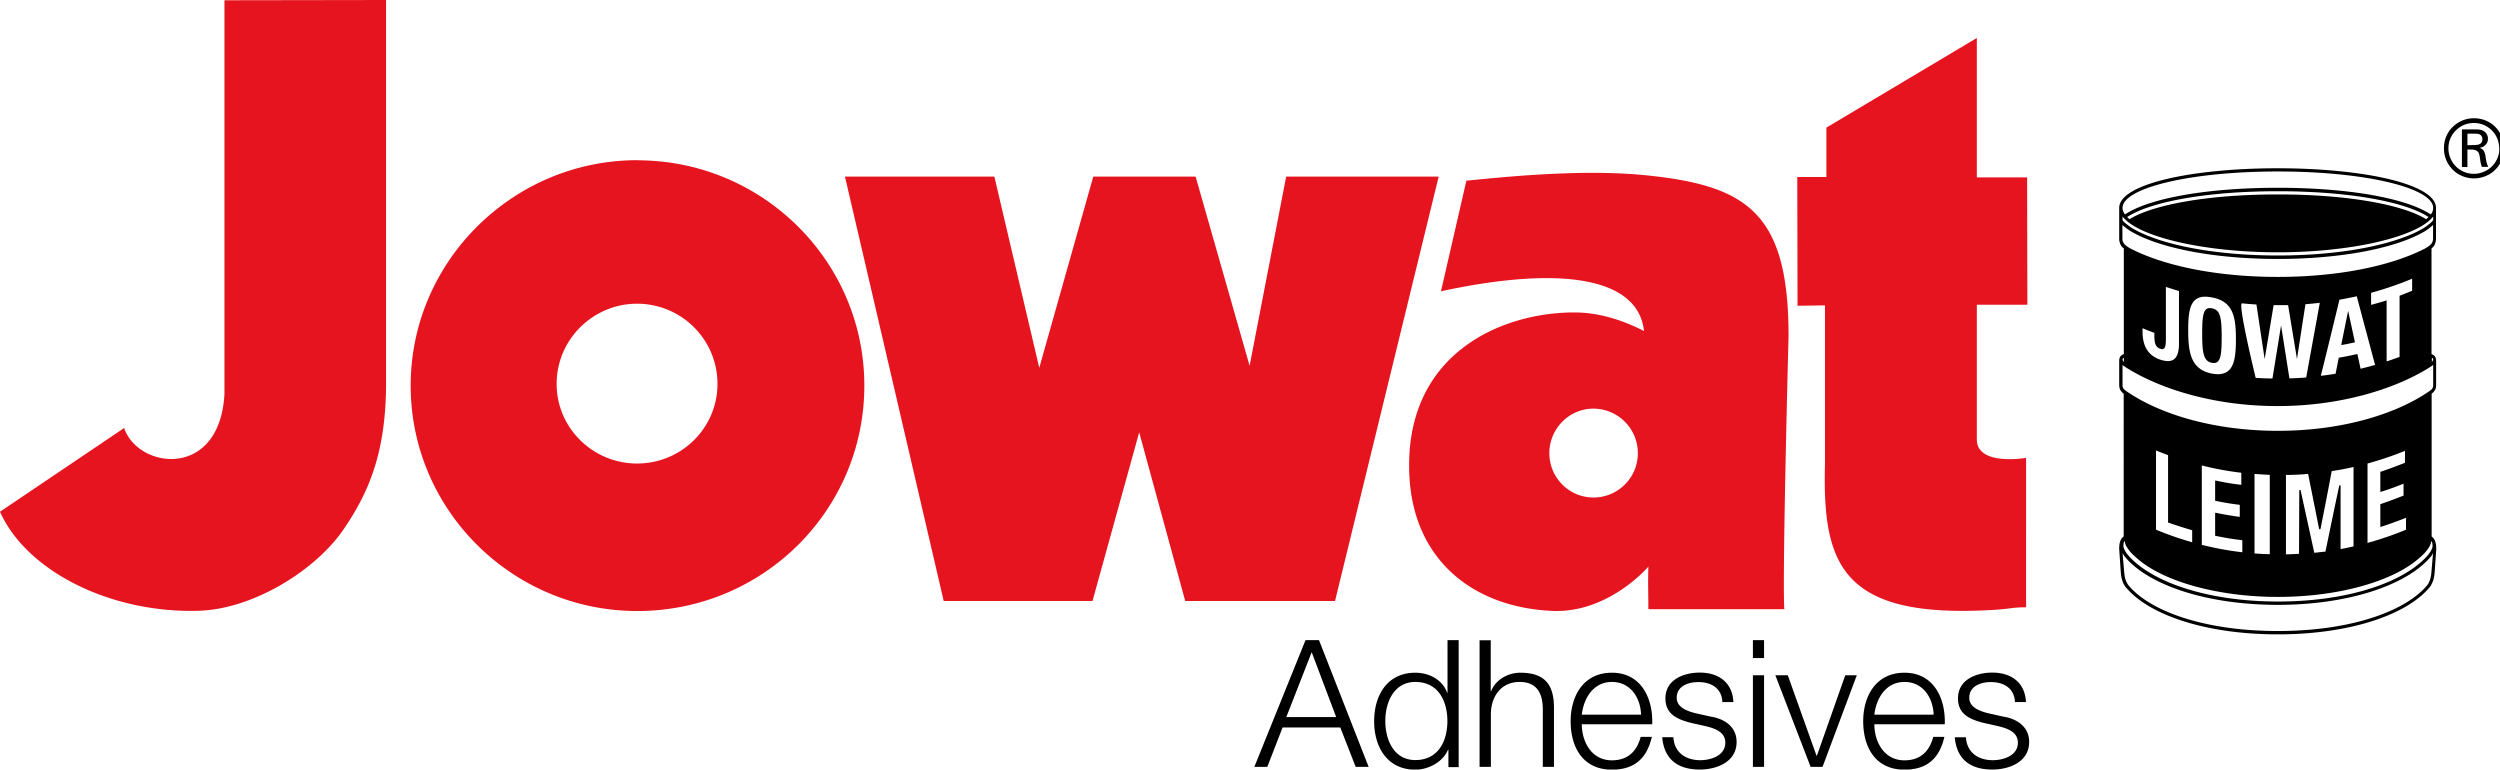 <?xml version="1.0" encoding="UTF-8"?> <svg xmlns="http://www.w3.org/2000/svg" viewBox="0 0 194.92 60"><path d="M73.58 46.86h11.6l3.64-13.15 3.59 13.15h11.68l8.08-33.09h-11.89l-2.85 14.75-4.21-14.75h-7.98l-4.21 14.91-3.5-14.91H65.88l7.7 33.09Zm66.57-23.02 2.14-.03v12.35c-.19 7.48 1.09 11.79 11.84 11.45 2.69-.08 2.5-.26 3.84-.26V35.7c-1.23.19-3.84.29-3.84-1.43V23.76h3.94l-.02-9.93h-3.92V2.96L142.4 9.95v3.85h-2.27l.02 10.05Zm-1.03 23.66c-.17-2.52.33-21.3.33-21.3 0-9.5-3.15-11.69-10.89-12.51-4.57-.49-9.95-.04-14.23.4l-1.98 8.62c9.55-2.06 15.39-1.01 15.83 3.1-1.92-.98-3.72-1.45-5.45-1.45-5.73 0-13.33 3.28-12.84 12.77.33 6.47 4.89 10.21 11.11 10.5 4.41.21 7.52-3.45 7.52-3.45-.04 1.61 0 1.72 0 3.32h10.6Zm-14.88-15.64c-1.91 0-3.45 1.58-3.44 3.49.01 1.9 1.54 3.44 3.44 3.44s3.45-1.53 3.46-3.44a3.474 3.474 0 0 0-3.46-3.49ZM49.82 12.49c-9.79-.07-17.87 7.91-17.8 17.7.07 9.72 8.08 17.52 17.8 17.45 9.66-.07 17.5-7.79 17.57-17.45.07-9.73-7.85-17.63-17.57-17.69Zm-.11 11.19c-3.47-.02-6.32 2.8-6.31 6.27.01 3.45 2.86 6.21 6.31 6.19 3.42-.02 6.22-2.76 6.23-6.19.01-3.45-2.78-6.25-6.23-6.27ZM17.5.02v30.73c-.39 6.66-6.75 5.82-7.82 2.62L0 39.9c2.09 4.67 8.67 7.93 15.5 7.72 4.28-.13 9.2-3.21 11.35-6.44 2.03-2.99 3.19-6.04 3.25-11V0L17.5.02Z" style="fill:#e6141e;fill-rule:evenodd"></path><path d="M177.6 13.12h-.04.04Zm0 34.04h.01ZM194 13.02Zm-4.41 28.81c.3.2.36.61.36.97l-.12 1.77c-.01.12-.03.39-.12.69-.08.22-.19.44-.29.54-.08.1-.17.2-.27.3-1.96 2-6.25 3.36-11.56 3.36s-9.6-1.36-11.56-3.36c-.09-.1-.19-.2-.27-.3-.1-.1-.22-.31-.29-.54-.09-.29-.11-.56-.12-.69l-.12-1.77c0-.36.05-.77.35-.97V30.7s-.1-.08-.15-.14a.754.754 0 0 1-.15-.23c-.03-.1-.05-.23-.05-.3v-1.87c0-.14.02-.25.07-.33.05-.1.15-.17.29-.22v-8.24s-.11-.08-.17-.16a.86.86 0 0 1-.15-.32c-.04-.1-.04-.27-.04-.27v-2.41c0-1.87 5.68-3.09 12.35-3.09s12.35 1.22 12.35 3.09v2.41s-.01.17-.04.27c-.03.13-.07.22-.15.32-.05.07-.16.16-.16.16v8.24c.12.04.22.11.29.22.05.09.07.19.07.33v1.87c0 .07-.01.2-.05.3-.03.08-.08.15-.15.23-.05.06-.15.14-.15.14v11.13Zm.02-13.62s.07-.05.1-.18c-.01-.06-.03-.1-.1-.14v.32Zm-24.12-12c0 .17.07.34.19.51 1.97-1.31 6.57-2.08 11.92-2.08s9.95.77 11.92 2.08c.12-.14.19-.32.19-.51 0-1.55-5.26-2.84-12.11-2.84s-12.11 1.29-12.11 2.84Zm12.11-1.3c-5.51 0-9.91.81-11.75 2.01.06.06.12.12.19.17 1.72-1.08 5.91-1.93 11.56-1.93s9.84.85 11.56 1.93c.07-.06.14-.11.19-.17-1.84-1.2-6.24-2.01-11.75-2.01Zm-12.11 2.26c.08.11.18.2.31.3.35.28.58.41.98.61 2.2 1.08 6.09 1.84 10.82 1.84s8.61-.76 10.82-1.84c.4-.2.64-.33.98-.61.13-.11.22-.19.31-.3v-.29c-1.2 1.56-6.26 2.79-12.11 2.79s-10.91-1.22-12.11-2.79v.29Zm.21 1.93c.13.11.29.22.49.32 2.58 1.3 6.61 2.17 11.4 2.17s8.82-.87 11.4-2.17c.2-.1.36-.21.49-.32.14-.12.22-.3.22-.49v-1.07c-.1.09-.19.17-.32.27-.21.16-.36.25-.57.36-2.26 1.23-6.42 2.02-11.21 2.02-4.8 0-8.96-.79-11.22-2.02-.32-.17-.63-.38-.9-.63v1.07c0 .27.15.43.22.49Zm20.38 4.32v4.76c.34-.11.67-.23 1.01-.35v-4.77c.36-.14.62-.24.98-.39v-.94h.01-.01c-1.05.44-2.12.8-3.2 1.1v.94c.37-.1.84-.23 1.21-.35Zm-3.68-.05c-.48 1.99-.96 3.97-1.45 5.93.38-.04.77-.1 1.15-.16l.25-1.25c.48-.08.97-.18 1.45-.29l.25 1.15c.37-.09.75-.19 1.13-.3l-1.43-5.35c-.45.1-.9.19-1.36.27h.01Zm-2.65.35-.66 4.27-.69-4.2h-1.13l-.7 4.21-.64-4.26c-.37-.02-.75-.05-1.12-.09s1.06 5.81 1.06 5.81c.43.03.87.05 1.31.05l.67-4.14.65 4.13c.43-.01.87-.03 1.31-.07l1.06-5.82c-.37.04-.74.08-1.12.11Zm-7.29-.53c-1.65-.33-1.85.8-1.85 2.55s.2 3.06 1.85 3.39c1.66.3 1.87-.93 1.87-2.68s-.22-2.96-1.87-3.26Zm-4.49 2.94v-.18c-.31-.11-.62-.23-.92-.36v.25c0 .89.25 1.79 1.32 2.18 1.02.36 1.52 0 1.52-1.22v-4.11c-.34-.1-.68-.21-1.02-.32v4.08c0 .61-.09.87-.45.74-.37-.13-.45-.45-.45-1.06Zm-2.48 1.9c.03.13.06.16.1.18v-.32c-.07.04-.09.08-.1.14Zm.39 2.53c2.56 1.74 6.74 3.03 11.72 3.03s9.16-1.29 11.72-3.03c.11-.07.25-.18.31-.25.05-.06.08-.18.08-.27v-1.59l-.15.11-.2.13c-2.66 1.65-6.89 2.97-11.76 2.97-4.87.01-9.1-1.3-11.76-2.96l-.2-.13-.15-.11v1.58c0 .09.03.21.08.27.06.07.2.18.31.25Zm19.71 7.8v-1.58h.03c.68-.23 1.3-.46 1.89-.7v-.93c-.92.38-1.91.71-2.92.99v6.19c1.05-.29 2.06-.64 3-1.03v-.93c-.59.24-1.23.47-1.93.7l-.07.02V39.3h.03c.59-.2 1.17-.42 1.78-.66v-.93c-.59.24-1.16.45-1.75.63l-.06.02Zm-3.1-.51v4.96c.33-.06.67-.13 1.01-.21v-6.19c-.52.12-1.07.23-1.7.32-.29 1.54-.58 3.04-.88 4.53h-.1l-.86-4.31c-.58.05-1.16.08-1.73.08v6.19c.33 0 .65-.02.99-.04h.03l.02-4.97h.1l1.07 4.89.82-.09h.05l.32-1.55c.25-1.2.5-2.41.76-3.62h.1Zm-6.71-.89v6.19c.36.03.74.05 1.19.06v-6.19c-.39-.01-.77-.04-1.19-.07Zm-3.07 2.09v-1.58h.06c.66.15 1.33.26 1.98.33v-.94c-1.09-.13-2.1-.32-3.08-.57v6.19c1.04.26 2.1.46 3.16.58v-.94a22.3 22.3 0 0 1-2.08-.34h-.04v-1.8h.06c.59.13 1.2.23 1.86.32v-.94c-.67-.08-1.28-.18-1.88-.31h-.04Zm-3.67 1.69v-5.25c-.31-.12-.63-.24-.94-.37v6.18c.89.37 1.81.69 2.82.98v-.94c-.63-.18-1.25-.38-1.85-.59h-.03Zm20.66 2.38c-.08.16-.13.24-.21.32-1.88 2.2-6.42 3.72-11.89 3.72-5.49 0-10.03-1.51-11.9-3.72-.07-.09-.13-.16-.21-.32l.12 1.39c.02.2.04.45.11.67.07.21.15.35.27.5.1.12.21.23.32.34 1.9 1.85 5.99 3.18 11.29 3.18s9.39-1.34 11.28-3.18c.12-.11.22-.23.32-.34.13-.15.2-.29.27-.5.07-.22.1-.46.11-.67l.12-1.39Zm-.12-.95c-.07.25-.1.35-.22.54-.25.38-.5.6-.84.89-2 1.71-6.15 2.94-10.9 2.94h-.02c-4.75 0-8.91-1.23-10.9-2.94-.33-.29-.59-.51-.84-.89-.13-.19-.15-.3-.22-.54-.07.12-.08.25-.08.39 0 .26.23.57.41.78 1.83 2.05 6.15 3.56 11.64 3.56s9.8-1.5 11.64-3.56c.18-.21.41-.52.41-.78 0-.14-.02-.27-.08-.39ZM177.6 20.19h.01Zm17.64-8.61c0 .29-.06.92-.56 1.51-.61.73-1.45.82-1.78.82-.52 0-1.03-.17-1.44-.48-.3-.24-.91-.83-.91-1.87 0-.78.34-1.27.53-1.5.25-.29.83-.84 1.82-.84.74 0 1.43.33 1.88.94.3.42.45.91.45 1.42h.01Zm-.38-.01c0-.21-.04-.71-.39-1.19-.2-.26-.7-.79-1.59-.79-.21 0-.7.03-1.17.38-.26.19-.81.7-.81 1.6 0 .26.05.51.15.75.4.99 1.51 1.48 2.51 1.11a1.96 1.96 0 0 0 1.31-1.86Zm-1.04.79c.02.22.09.44.18.65h-.49c-.08-.18-.11-.35-.16-.73-.05-.35-.12-.46-.3-.55-.16-.07-.29-.07-.46-.07h-.21v1.36h-.43v-2.93h.9c.33 0 .71-.02.96.26.06.07.17.23.17.47 0 .38-.26.55-.38.62-.06.03-.15.06-.28.09.08.02.15.05.21.1.23.18.24.47.29.73Zm-.44-1.15c.06-.04.17-.16.17-.36a.46.46 0 0 0-.09-.27c-.13-.16-.31-.16-.68-.16h-.4v.9h.02l.49-.01c.02 0 .32.01.49-.1Zm-21.68 14.8c0 1.53.11 2.15.76 2.28.65.11.76-.46.76-2s-.11-2.13-.76-2.25c-.65-.13-.76.44-.76 1.97Zm11.38-1.78-.54 2.67c.36-.05.71-.13 1.07-.21l-.53-2.46Zm-80.81 26.62 1.91 5.06h-3.89l1.98-5.06Zm-4.47 8.94h1.01l1.19-3.07h4.5l1.2 3.07h1.01l-3.87-9.88h-1.05l-3.99 9.88Zm15.93-9.88h-.87v4.1h-.03c-.36-1.02-1.42-1.56-2.48-1.56-2.17 0-3.21 1.74-3.21 3.78s1.04 3.78 3.21 3.78c1.04 0 2.17-.62 2.55-1.56h.03v1.36h.8v-9.88Zm-5.72 6.31c0-1.48.68-3.05 2.34-3.05 1.84 0 2.5 1.56 2.5 3.05s-.66 3.04-2.5 3.04c-1.66 0-2.34-1.56-2.34-3.04Zm7.36 3.57h.87v-4.17c.04-1.4.85-2.45 2.24-2.45s1.81.94 1.81 2.16v4.46h.87V55.2c0-1.7-.61-2.75-2.62-2.75-1.01 0-1.95.58-2.28 1.44h-.03v-3.97h-.87v9.88Zm7.96-4.07c.15-1.3.91-2.55 2.35-2.55s2.23 1.23 2.27 2.55h-4.62Zm5.49.74c.07-2.01-.86-4.01-3.14-4.01s-3.22 1.89-3.22 3.78c0 2.03.95 3.78 3.22 3.78 1.81 0 2.74-.94 3.11-2.56h-.87c-.28 1.09-.97 1.83-2.24 1.83-1.66 0-2.35-1.54-2.35-2.81h5.49Zm6.33-1.72c-.07-1.55-1.18-2.3-2.62-2.3-1.26 0-2.68.55-2.68 2.01 0 1.2.86 1.62 1.99 1.91l1.12.25c.79.19 1.56.47 1.56 1.3 0 1-1.12 1.36-1.95 1.36-1.16 0-2.03-.61-2.1-1.79h-.87c.15 1.76 1.26 2.52 2.93 2.52 1.33 0 2.87-.6 2.87-2.15 0-1.25-1.04-1.83-2.03-1.98l-1.16-.26c-.61-.15-1.48-.44-1.48-1.2 0-.93.91-1.23 1.69-1.23 1 0 1.83.48 1.87 1.56h.87Zm1.52-3.43h.87v-1.4h-.87v1.4Zm0 8.48h.87v-7.14h-.87v7.14Zm4.5 0h.93l2.67-7.14h-.9l-2.21 6.27h-.03l-2.24-6.27h-.97l2.75 7.14Zm4.97-4.07c.15-1.3.91-2.55 2.35-2.55s2.23 1.23 2.27 2.55h-4.62Zm5.49.74c.07-2.01-.86-4.01-3.14-4.01s-3.22 1.89-3.22 3.78c0 2.03.95 3.78 3.22 3.78 1.81 0 2.74-.94 3.11-2.56h-.87c-.28 1.09-.97 1.83-2.24 1.83-1.66 0-2.35-1.54-2.35-2.81h5.49Zm6.33-1.72c-.07-1.55-1.18-2.3-2.62-2.3-1.26 0-2.68.55-2.68 2.01 0 1.2.86 1.62 1.99 1.91l1.12.25c.79.19 1.56.47 1.56 1.3 0 1-1.12 1.36-1.95 1.36-1.16 0-2.03-.61-2.1-1.79h-.87c.15 1.76 1.26 2.52 2.93 2.52 1.33 0 2.87-.6 2.87-2.15 0-1.25-1.04-1.83-2.03-1.98l-1.16-.26c-.61-.15-1.48-.44-1.48-1.2 0-.93.91-1.23 1.69-1.23 1 0 1.83.48 1.87 1.56h.87Z"></path></svg> 